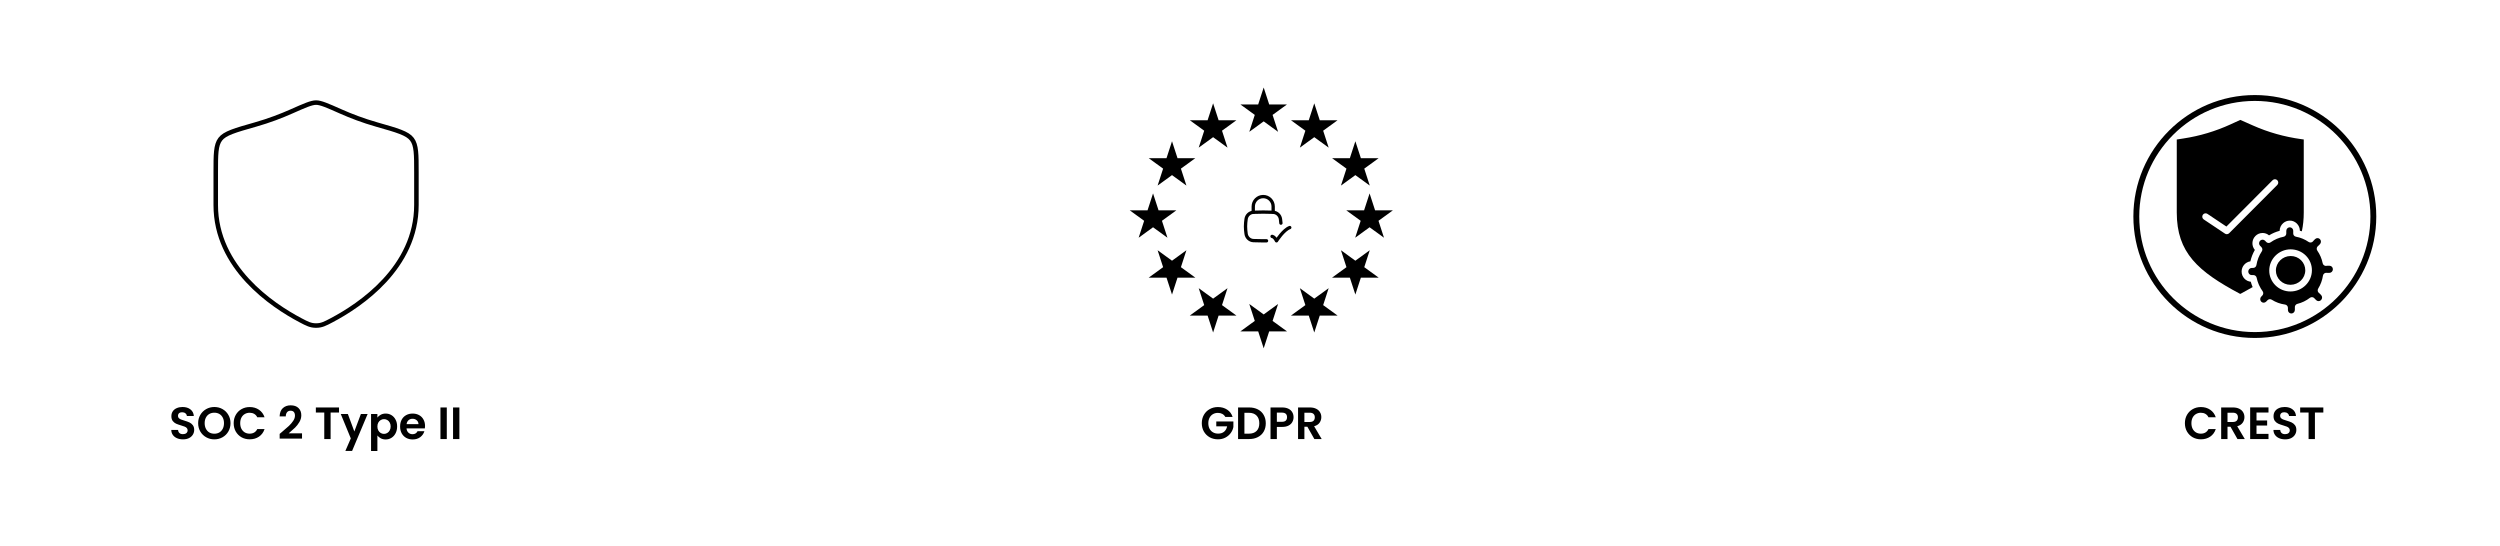 <svg width="1657" height="362" viewBox="0 0 1657 362" fill="none" xmlns="http://www.w3.org/2000/svg">
<path d="M1448.15 280.5C1448.15 278.44 1448.61 276.6 1449.53 274.98C1450.47 273.34 1451.74 272.07 1453.34 271.17C1454.96 270.25 1456.77 269.79 1458.77 269.79C1461.11 269.79 1463.16 270.39 1464.92 271.59C1466.68 272.79 1467.91 274.45 1468.61 276.57H1463.78C1463.3 275.57 1462.62 274.82 1461.74 274.32C1460.88 273.82 1459.88 273.57 1458.74 273.57C1457.52 273.57 1456.43 273.86 1455.47 274.44C1454.53 275 1453.79 275.8 1453.25 276.84C1452.73 277.88 1452.47 279.1 1452.47 280.5C1452.47 281.88 1452.73 283.1 1453.25 284.16C1453.79 285.2 1454.53 286.01 1455.47 286.59C1456.43 287.15 1457.52 287.43 1458.74 287.43C1459.88 287.43 1460.88 287.18 1461.74 286.68C1462.62 286.16 1463.3 285.4 1463.78 284.4H1468.61C1467.91 286.54 1466.68 288.21 1464.92 289.41C1463.18 290.59 1461.13 291.18 1458.77 291.18C1456.77 291.18 1454.96 290.73 1453.34 289.83C1451.74 288.91 1450.47 287.64 1449.53 286.02C1448.61 284.4 1448.15 282.56 1448.15 280.5ZM1482.99 291L1478.37 282.84H1476.39V291H1472.19V270.06H1480.05C1481.67 270.06 1483.05 270.35 1484.19 270.93C1485.33 271.49 1486.18 272.26 1486.74 273.24C1487.32 274.2 1487.61 275.28 1487.61 276.48C1487.61 277.86 1487.21 279.11 1486.41 280.23C1485.61 281.33 1484.42 282.09 1482.84 282.51L1487.85 291H1482.99ZM1476.39 279.69H1479.9C1481.04 279.69 1481.89 279.42 1482.45 278.88C1483.01 278.32 1483.29 277.55 1483.29 276.57C1483.29 275.61 1483.01 274.87 1482.45 274.35C1481.89 273.81 1481.04 273.54 1479.9 273.54H1476.39V279.69ZM1495.61 273.45V278.7H1502.66V282.03H1495.61V287.58H1503.56V291H1491.41V270.03H1503.56V273.45H1495.61ZM1514.61 291.21C1513.15 291.21 1511.83 290.96 1510.65 290.46C1509.49 289.96 1508.57 289.24 1507.89 288.3C1507.21 287.36 1506.86 286.25 1506.84 284.97H1511.34C1511.4 285.83 1511.7 286.51 1512.24 287.01C1512.8 287.51 1513.56 287.76 1514.52 287.76C1515.5 287.76 1516.27 287.53 1516.83 287.07C1517.39 286.59 1517.67 285.97 1517.67 285.21C1517.67 284.59 1517.48 284.08 1517.1 283.68C1516.72 283.28 1516.24 282.97 1515.66 282.75C1515.1 282.51 1514.32 282.25 1513.32 281.97C1511.96 281.57 1510.85 281.18 1509.99 280.8C1509.15 280.4 1508.42 279.81 1507.8 279.03C1507.2 278.23 1506.9 277.17 1506.9 275.85C1506.9 274.61 1507.21 273.53 1507.83 272.61C1508.45 271.69 1509.32 270.99 1510.44 270.51C1511.56 270.01 1512.84 269.76 1514.28 269.76C1516.44 269.76 1518.19 270.29 1519.53 271.35C1520.89 272.39 1521.64 273.85 1521.78 275.73H1517.16C1517.12 275.01 1516.81 274.42 1516.23 273.96C1515.67 273.48 1514.92 273.24 1513.98 273.24C1513.16 273.24 1512.5 273.45 1512 273.87C1511.52 274.29 1511.28 274.9 1511.28 275.7C1511.28 276.26 1511.46 276.73 1511.82 277.11C1512.2 277.47 1512.66 277.77 1513.2 278.01C1513.76 278.23 1514.54 278.49 1515.54 278.79C1516.9 279.19 1518.01 279.59 1518.87 279.99C1519.73 280.39 1520.47 280.99 1521.09 281.79C1521.71 282.59 1522.02 283.64 1522.02 284.94C1522.02 286.06 1521.73 287.1 1521.15 288.06C1520.57 289.02 1519.72 289.79 1518.6 290.37C1517.48 290.93 1516.15 291.21 1514.61 291.21ZM1539.91 270.06V273.45H1534.33V291H1530.13V273.45H1524.55V270.06H1539.91Z" fill="black"/>
<path d="M1494.5 224C1450.11 224 1414 187.889 1414 143.502C1414 99.114 1450.11 63 1494.5 63C1538.89 63 1575 99.111 1575 143.498C1575 187.886 1538.89 224 1494.5 224ZM1494.5 66.896C1452.26 66.896 1417.9 101.262 1417.9 143.502C1417.9 185.742 1452.26 220.107 1494.5 220.107C1536.74 220.107 1571.11 185.742 1571.11 143.502C1571.11 101.262 1536.74 66.896 1494.5 66.896Z" fill="black"/>
<path d="M1543.96 176.123L1542.62 176.128C1542.46 176.129 1542.29 176.15 1542.12 176.19C1541.55 176.324 1540.94 176.217 1540.44 175.893C1539.94 175.571 1539.59 175.058 1539.47 174.475C1538.86 171.456 1537.66 168.64 1535.9 166.103C1535.23 165.121 1535.44 163.776 1536.4 163.061C1536.49 162.987 1536.59 162.91 1536.68 162.82L1537.63 161.854C1538.54 160.919 1538.55 159.41 1537.65 158.487C1537.22 158.053 1536.65 157.815 1536.05 157.815H1536.05C1535.43 157.816 1534.85 158.064 1534.41 158.513L1533.46 159.478C1533.36 159.579 1533.28 159.687 1533.2 159.798C1532.51 160.794 1531.15 161.043 1530.15 160.36C1528.93 159.518 1527.63 158.819 1526.29 158.249C1526.13 158.186 1525.98 158.129 1525.83 158.07C1525.25 157.841 1524.66 157.625 1524.06 157.446C1523.97 157.419 1523.88 157.399 1523.79 157.373C1523.12 157.182 1522.44 157.013 1521.74 156.886C1520.63 156.681 1519.86 155.667 1519.94 154.533C1519.95 154.471 1519.95 154.411 1519.95 154.347L1519.96 153.003C1519.96 152.364 1519.72 151.768 1519.27 151.324C1518.85 150.906 1518.3 150.674 1517.72 150.666C1517.71 150.666 1517.7 150.663 1517.69 150.662H1517.68C1516.72 150.666 1515.89 151.272 1515.53 152.127C1515.42 152.413 1515.35 152.726 1515.35 153.054L1515.35 154.414L1515.36 154.557C1515.43 155.676 1514.67 156.711 1513.58 156.921C1510.45 157.524 1507.54 158.772 1504.92 160.632C1504.26 161.101 1503.42 161.157 1502.72 160.833C1502.7 160.824 1502.69 160.81 1502.67 160.8C1502.57 160.753 1502.48 160.701 1502.39 160.639C1502.28 160.565 1502.18 160.478 1502.09 160.382L1501.24 159.521C1500.81 159.087 1500.24 158.848 1499.64 158.848H1499.64C1499.02 158.85 1498.44 159.097 1498 159.547C1497.08 160.481 1497.08 161.991 1497.98 162.914L1498.86 163.805C1499.6 164.555 1499.71 165.724 1499.13 166.6C1497.28 169.36 1496.08 172.428 1495.55 175.72C1495.37 176.788 1494.46 177.575 1493.38 177.58L1492.47 177.584C1491.2 177.591 1490.15 178.665 1490.15 179.978C1490.15 180.617 1490.39 181.214 1490.83 181.657C1491.26 182.088 1491.8 182.332 1492.43 182.321L1493.54 182.316H1493.55C1494.6 182.316 1495.5 183.055 1495.71 184.086C1495.85 184.788 1496.04 185.473 1496.24 186.15C1496.31 186.364 1496.38 186.579 1496.45 186.792C1496.64 187.358 1496.85 187.916 1497.08 188.463C1497.19 188.727 1497.32 188.985 1497.44 189.245C1498.06 190.56 1498.79 191.823 1499.66 193.009C1500.3 193.887 1500.22 195.107 1499.46 195.884L1498.76 196.589C1497.85 197.523 1497.84 199.033 1498.75 199.955C1499.18 200.39 1499.74 200.627 1500.34 200.627H1500.35C1500.96 200.627 1501.54 200.38 1501.99 199.93L1502.93 198.964C1503.66 198.221 1504.81 198.084 1505.69 198.635C1508.39 200.351 1511.36 201.433 1514.52 201.851C1515.62 201.997 1516.44 202.936 1516.44 204.05C1516.44 204.079 1516.44 204.111 1516.44 204.146L1516.43 205.441C1516.43 206.082 1516.67 206.677 1517.12 207.12C1517.54 207.549 1518.11 207.784 1518.71 207.784H1518.72C1519.99 207.779 1521.04 206.705 1521.04 205.391L1521.04 204.028C1521.04 203.947 1521.04 203.858 1521.03 203.77C1520.93 202.673 1521.64 201.666 1522.7 201.403C1525.72 200.662 1528.51 199.315 1530.99 197.401C1531.93 196.67 1533.3 196.832 1534.04 197.773C1534.1 197.839 1534.15 197.903 1534.21 197.964L1535.15 198.92C1535.58 199.355 1536.15 199.592 1536.75 199.592H1536.75C1537.37 199.592 1537.95 199.345 1538.39 198.894C1539.31 197.96 1539.32 196.45 1538.41 195.528L1537.47 194.57C1537.37 194.468 1537.25 194.371 1537.13 194.286C1536.14 193.62 1535.86 192.29 1536.49 191.277C1538.12 188.631 1539.19 185.735 1539.66 182.672C1539.75 182.089 1540.07 181.563 1540.55 181.215C1541.03 180.868 1541.62 180.727 1542.2 180.826C1542.33 180.846 1542.46 180.849 1542.58 180.861L1543.92 180.854C1545.2 180.849 1546.24 179.774 1546.24 178.461C1546.24 177.821 1546 177.226 1545.56 176.782C1545.13 176.356 1544.56 176.157 1543.96 176.123L1543.96 176.123ZM1518.18 193.187H1518.11C1514.31 193.187 1510.75 191.715 1508.08 189.042C1505.48 186.423 1504.04 182.952 1504.06 179.269C1504.07 171.577 1510.43 165.29 1518.22 165.255C1522.06 165.29 1525.63 166.711 1528.31 169.399C1530.92 172.017 1532.35 175.489 1532.34 179.173C1532.32 186.865 1525.97 193.152 1518.18 193.187Z" fill="black"/>
<path d="M1518.28 169.688H1518.24C1512.86 169.711 1508.47 174.014 1508.46 179.28C1508.45 181.774 1509.43 184.126 1511.19 185.905C1513.03 187.745 1515.48 188.757 1518.11 188.757H1518.16C1523.54 188.734 1527.92 184.43 1527.94 179.164C1527.94 176.669 1526.97 174.317 1525.2 172.538C1523.37 170.698 1520.91 169.688 1518.28 169.688Z" fill="black"/>
<path d="M1491.81 186.725C1491.12 186.663 1490.46 186.478 1489.83 186.208C1489.76 186.177 1489.68 186.161 1489.6 186.126C1489.5 186.077 1489.41 186.005 1489.3 185.951C1488.73 185.643 1488.19 185.269 1487.72 184.795C1486.44 183.51 1485.74 181.796 1485.75 179.968C1485.75 176.538 1488.29 173.682 1491.55 173.218C1492.16 170.554 1493.15 168.025 1494.51 165.665C1492.26 163.008 1492.38 158.97 1494.86 156.436C1496.14 155.136 1497.83 154.421 1499.64 154.42H1499.64C1501.23 154.42 1502.73 154.975 1503.92 155.994C1506.12 154.646 1508.47 153.64 1510.95 152.983C1510.97 150.953 1511.88 149.134 1513.3 147.896C1514.47 146.869 1515.99 146.238 1517.65 146.231C1519.38 146.18 1521.05 146.892 1522.3 148.116C1522.33 148.14 1522.35 148.162 1522.38 148.188L1522.38 148.191C1523.64 149.453 1524.34 151.135 1524.36 152.93C1524.51 152.967 1524.65 153.019 1524.8 153.06C1525.09 153.14 1525.37 153.217 1525.66 153.307C1526.51 149.434 1526.93 145.316 1526.93 140.793L1526.93 92.444L1525.28 92.226C1514.08 90.696 1503.32 87.654 1493.27 83.185L1484.86 79.472L1478.42 82.431C1468.47 86.994 1457.95 90.14 1447.15 91.781L1442.76 92.467V140.859C1442.76 167.526 1456.84 179.909 1484.58 194.687C1484.74 194.779 1484.95 194.776 1485.08 194.704C1488.03 193.131 1490.65 191.678 1493.06 190.287C1493.06 190.283 1493.05 190.278 1493.05 190.274C1492.56 189.123 1492.14 187.94 1491.81 186.722L1491.81 186.725ZM1477.49 154.577C1477.07 155.002 1476.5 155.224 1475.94 155.224C1475.51 155.224 1475.09 155.103 1474.72 154.854L1460.64 145.444C1459.63 144.766 1459.36 143.391 1460.03 142.372C1460.7 141.352 1462.07 141.074 1463.08 141.751L1475.66 150.158L1506.28 119.442C1507.14 118.58 1508.53 118.581 1509.39 119.447C1510.25 120.314 1510.25 121.716 1509.39 122.581L1477.49 154.577Z" fill="black"/>
<path d="M812.149 276.36C811.669 275.48 811.009 274.81 810.169 274.35C809.329 273.89 808.349 273.66 807.229 273.66C805.989 273.66 804.889 273.94 803.929 274.5C802.969 275.06 802.219 275.86 801.679 276.9C801.139 277.94 800.869 279.14 800.869 280.5C800.869 281.9 801.139 283.12 801.679 284.16C802.239 285.2 803.009 286 803.989 286.56C804.969 287.12 806.109 287.4 807.409 287.4C809.009 287.4 810.319 286.98 811.339 286.14C812.359 285.28 813.029 284.09 813.349 282.57H806.149V279.36H817.489V283.02C817.209 284.48 816.609 285.83 815.689 287.07C814.769 288.31 813.579 289.31 812.119 290.07C810.679 290.81 809.059 291.18 807.259 291.18C805.239 291.18 803.409 290.73 801.769 289.83C800.149 288.91 798.869 287.64 797.929 286.02C797.009 284.4 796.549 282.56 796.549 280.5C796.549 278.44 797.009 276.6 797.929 274.98C798.869 273.34 800.149 272.07 801.769 271.17C803.409 270.25 805.229 269.79 807.229 269.79C809.589 269.79 811.639 270.37 813.379 271.53C815.119 272.67 816.319 274.28 816.979 276.36H812.149ZM827.916 270.06C830.116 270.06 832.046 270.49 833.706 271.35C835.386 272.21 836.676 273.44 837.576 275.04C838.496 276.62 838.956 278.46 838.956 280.56C838.956 282.66 838.496 284.5 837.576 286.08C836.676 287.64 835.386 288.85 833.706 289.71C832.046 290.57 830.116 291 827.916 291H820.596V270.06H827.916ZM827.766 287.43C829.966 287.43 831.666 286.83 832.866 285.63C834.066 284.43 834.666 282.74 834.666 280.56C834.666 278.38 834.066 276.68 832.866 275.46C831.666 274.22 829.966 273.6 827.766 273.6H824.796V287.43H827.766ZM857.37 276.54C857.37 277.66 857.1 278.71 856.56 279.69C856.04 280.67 855.21 281.46 854.07 282.06C852.95 282.66 851.53 282.96 849.81 282.96H846.3V291H842.1V270.06H849.81C851.43 270.06 852.81 270.34 853.95 270.9C855.09 271.46 855.94 272.23 856.5 273.21C857.08 274.19 857.37 275.3 857.37 276.54ZM849.63 279.57C850.79 279.57 851.65 279.31 852.21 278.79C852.77 278.25 853.05 277.5 853.05 276.54C853.05 274.5 851.91 273.48 849.63 273.48H846.3V279.57H849.63ZM871.152 291L866.532 282.84H864.552V291H860.352V270.06H868.212C869.832 270.06 871.212 270.35 872.352 270.93C873.492 271.49 874.342 272.26 874.902 273.24C875.482 274.2 875.772 275.28 875.772 276.48C875.772 277.86 875.372 279.11 874.572 280.23C873.772 281.33 872.582 282.09 871.002 282.51L876.012 291H871.152ZM864.552 279.69H868.062C869.202 279.69 870.052 279.42 870.612 278.88C871.172 278.32 871.452 277.55 871.452 276.57C871.452 275.61 871.172 274.87 870.612 274.35C870.052 273.81 869.202 273.54 868.062 273.54H864.552V279.69Z" fill="black"/>
<path d="M764.238 128.19L767.884 139.411H779.681L770.137 146.345L773.783 157.565L764.238 150.631L754.694 157.565L758.339 146.345L748.795 139.411H760.592L764.238 128.19Z" fill="black"/>
<path d="M776.809 93.619L780.455 104.839H792.253L782.708 111.774L786.354 122.994L776.809 116.06L767.265 122.994L770.911 111.774L761.366 104.839H773.164L776.809 93.619Z" fill="black"/>
<path d="M898.333 195.238L894.687 184.018L882.89 184.018L892.434 177.084L888.789 165.863L898.333 172.798L907.878 165.863L904.232 177.084L913.777 184.018L901.979 184.018L898.333 195.238Z" fill="black"/>
<path d="M804.048 68.477L807.693 79.697H819.491L809.947 86.631L813.592 97.852L804.048 90.917L794.503 97.852L798.149 86.631L788.604 79.697H800.402L804.048 68.477Z" fill="black"/>
<path d="M871.095 220.381L867.449 209.161L855.652 209.161L865.196 202.226L861.55 191.006L871.095 197.94L880.639 191.006L876.994 202.226L886.538 209.161L874.741 209.161L871.095 220.381Z" fill="black"/>
<path d="M907.762 128.19L911.407 139.411H923.205L913.66 146.345L917.306 157.565L907.762 150.631L898.217 157.565L901.863 146.345L892.318 139.411H904.116L907.762 128.19Z" fill="black"/>
<path d="M898.334 93.619L901.979 104.839H913.777L904.233 111.774L907.878 122.994L898.334 116.06L888.789 122.994L892.435 111.774L882.89 104.839H894.688L898.334 93.619Z" fill="black"/>
<path d="M776.81 195.238L773.164 184.018L761.366 184.018L770.911 177.084L767.265 165.863L776.81 172.798L786.354 165.863L782.709 177.084L792.253 184.018L780.455 184.018L776.81 195.238Z" fill="black"/>
<path d="M871.096 68.477L874.741 79.697H886.539L876.994 86.631L880.64 97.852L871.096 90.917L861.551 97.852L865.197 86.631L855.652 79.697H867.45L871.096 68.477Z" fill="black"/>
<path d="M804.048 220.381L800.402 209.161L788.605 209.161L798.149 202.226L794.503 191.006L804.048 197.94L813.593 191.006L809.947 202.226L819.491 209.161L807.694 209.161L804.048 220.381Z" fill="black"/>
<path d="M837.572 58L841.218 69.22H853.015L843.471 76.155L847.117 87.375L837.572 80.441L828.028 87.375L831.673 76.155L822.129 69.22H833.926L837.572 58Z" fill="black"/>
<path d="M837.571 230.857L833.926 219.637L822.128 219.637L831.673 212.703L828.027 201.482L837.571 208.417L847.116 201.482L843.47 212.703L853.015 219.637L841.217 219.637L837.571 230.857Z" fill="black"/>
<path d="M843.124 156.686C843.124 156.686 844.591 156.686 846.057 159.619C846.057 159.619 850.716 152.286 854.857 150.819" stroke="black" stroke-width="2.2" stroke-linecap="round" stroke-linejoin="round"/>
<path d="M848.99 147.886C848.918 146.973 848.809 146.071 848.689 145.18C848.357 142.731 846.32 140.812 843.841 140.698C841.756 140.603 839.637 140.553 837.303 140.553C834.97 140.553 832.851 140.603 830.765 140.698C828.286 140.812 826.249 142.731 825.918 145.18C825.702 146.779 825.523 148.418 825.523 150.086C825.523 151.755 825.702 153.393 825.918 154.992C826.249 157.441 828.286 159.361 830.765 159.474C832.851 159.57 834.97 159.619 837.303 159.619C838.041 159.619 838.757 159.614 839.457 159.605" stroke="black" stroke-width="2.2" stroke-linecap="round"/>
<path d="M830.656 140.553V136.886C830.656 133.241 833.611 130.286 837.256 130.286C840.901 130.286 843.856 133.241 843.856 136.886V140.553" stroke="black" stroke-width="2.2" stroke-linecap="round" stroke-linejoin="round"/>
<path d="M121.3 291.21C119.84 291.21 118.52 290.96 117.34 290.46C116.18 289.96 115.26 289.24 114.58 288.3C113.9 287.36 113.55 286.25 113.53 284.97H118.03C118.09 285.83 118.39 286.51 118.93 287.01C119.49 287.51 120.25 287.76 121.21 287.76C122.19 287.76 122.96 287.53 123.52 287.07C124.08 286.59 124.36 285.97 124.36 285.21C124.36 284.59 124.17 284.08 123.79 283.68C123.41 283.28 122.93 282.97 122.35 282.75C121.79 282.51 121.01 282.25 120.01 281.97C118.65 281.57 117.54 281.18 116.68 280.8C115.84 280.4 115.11 279.81 114.49 279.03C113.89 278.23 113.59 277.17 113.59 275.85C113.59 274.61 113.9 273.53 114.52 272.61C115.14 271.69 116.01 270.99 117.13 270.51C118.25 270.01 119.53 269.76 120.97 269.76C123.13 269.76 124.88 270.29 126.22 271.35C127.58 272.39 128.33 273.85 128.47 275.73H123.85C123.81 275.01 123.5 274.42 122.92 273.96C122.36 273.48 121.61 273.24 120.67 273.24C119.85 273.24 119.19 273.45 118.69 273.87C118.21 274.29 117.97 274.9 117.97 275.7C117.97 276.26 118.15 276.73 118.51 277.11C118.89 277.47 119.35 277.77 119.89 278.01C120.45 278.23 121.23 278.49 122.23 278.79C123.59 279.19 124.7 279.59 125.56 279.99C126.42 280.39 127.16 280.99 127.78 281.79C128.4 282.59 128.71 283.64 128.71 284.94C128.71 286.06 128.42 287.1 127.84 288.06C127.26 289.02 126.41 289.79 125.29 290.37C124.17 290.93 122.84 291.21 121.3 291.21ZM142.071 291.21C140.111 291.21 138.311 290.75 136.671 289.83C135.031 288.91 133.731 287.64 132.771 286.02C131.811 284.38 131.331 282.53 131.331 280.47C131.331 278.43 131.811 276.6 132.771 274.98C133.731 273.34 135.031 272.06 136.671 271.14C138.311 270.22 140.111 269.76 142.071 269.76C144.051 269.76 145.851 270.22 147.471 271.14C149.111 272.06 150.401 273.34 151.341 274.98C152.301 276.6 152.781 278.43 152.781 280.47C152.781 282.53 152.301 284.38 151.341 286.02C150.401 287.64 149.111 288.91 147.471 289.83C145.831 290.75 144.031 291.21 142.071 291.21ZM142.071 287.46C143.331 287.46 144.441 287.18 145.401 286.62C146.361 286.04 147.111 285.22 147.651 284.16C148.191 283.1 148.461 281.87 148.461 280.47C148.461 279.07 148.191 277.85 147.651 276.81C147.111 275.75 146.361 274.94 145.401 274.38C144.441 273.82 143.331 273.54 142.071 273.54C140.811 273.54 139.691 273.82 138.711 274.38C137.751 274.94 137.001 275.75 136.461 276.81C135.921 277.85 135.651 279.07 135.651 280.47C135.651 281.87 135.921 283.1 136.461 284.16C137.001 285.22 137.751 286.04 138.711 286.62C139.691 287.18 140.811 287.46 142.071 287.46ZM154.886 280.5C154.886 278.44 155.346 276.6 156.266 274.98C157.206 273.34 158.476 272.07 160.076 271.17C161.696 270.25 163.506 269.79 165.506 269.79C167.846 269.79 169.896 270.39 171.656 271.59C173.416 272.79 174.646 274.45 175.346 276.57H170.516C170.036 275.57 169.356 274.82 168.476 274.32C167.616 273.82 166.616 273.57 165.476 273.57C164.256 273.57 163.166 273.86 162.206 274.44C161.266 275 160.526 275.8 159.986 276.84C159.466 277.88 159.206 279.1 159.206 280.5C159.206 281.88 159.466 283.1 159.986 284.16C160.526 285.2 161.266 286.01 162.206 286.59C163.166 287.15 164.256 287.43 165.476 287.43C166.616 287.43 167.616 287.18 168.476 286.68C169.356 286.16 170.036 285.4 170.516 284.4H175.346C174.646 286.54 173.416 288.21 171.656 289.41C169.916 290.59 167.866 291.18 165.506 291.18C163.506 291.18 161.696 290.73 160.076 289.83C158.476 288.91 157.206 287.64 156.266 286.02C155.346 284.4 154.886 282.56 154.886 280.5ZM186.922 286.26C188.842 284.66 190.372 283.33 191.512 282.27C192.652 281.19 193.602 280.07 194.362 278.91C195.122 277.75 195.502 276.61 195.502 275.49C195.502 274.47 195.262 273.67 194.782 273.09C194.302 272.51 193.562 272.22 192.562 272.22C191.562 272.22 190.792 272.56 190.252 273.24C189.712 273.9 189.432 274.81 189.412 275.97H185.332C185.412 273.57 186.122 271.75 187.462 270.51C188.822 269.27 190.542 268.65 192.622 268.65C194.902 268.65 196.652 269.26 197.872 270.48C199.092 271.68 199.702 273.27 199.702 275.25C199.702 276.81 199.282 278.3 198.442 279.72C197.602 281.14 196.642 282.38 195.562 283.44C194.482 284.48 193.072 285.74 191.332 287.22H200.182V290.7H185.362V287.58L186.922 286.26ZM224.707 270.06V273.45H219.127V291H214.927V273.45H209.347V270.06H224.707ZM243.671 274.38L233.381 298.86H228.911L232.511 290.58L225.851 274.38H230.561L234.851 285.99L239.201 274.38H243.671ZM250.135 276.78C250.675 276.02 251.415 275.39 252.355 274.89C253.315 274.37 254.405 274.11 255.625 274.11C257.045 274.11 258.325 274.46 259.465 275.16C260.625 275.86 261.535 276.86 262.195 278.16C262.875 279.44 263.215 280.93 263.215 282.63C263.215 284.33 262.875 285.84 262.195 287.16C261.535 288.46 260.625 289.47 259.465 290.19C258.325 290.91 257.045 291.27 255.625 291.27C254.405 291.27 253.325 291.02 252.385 290.52C251.465 290.02 250.715 289.39 250.135 288.63V298.92H245.935V274.38H250.135V276.78ZM258.925 282.63C258.925 281.63 258.715 280.77 258.295 280.05C257.895 279.31 257.355 278.75 256.675 278.37C256.015 277.99 255.295 277.8 254.515 277.8C253.755 277.8 253.035 278 252.355 278.4C251.695 278.78 251.155 279.34 250.735 280.08C250.335 280.82 250.135 281.69 250.135 282.69C250.135 283.69 250.335 284.56 250.735 285.3C251.155 286.04 251.695 286.61 252.355 287.01C253.035 287.39 253.755 287.58 254.515 287.58C255.295 287.58 256.015 287.38 256.675 286.98C257.355 286.58 257.895 286.01 258.295 285.27C258.715 284.53 258.925 283.65 258.925 282.63ZM281.717 282.33C281.717 282.93 281.677 283.47 281.597 283.95H269.447C269.547 285.15 269.967 286.09 270.707 286.77C271.447 287.45 272.357 287.79 273.437 287.79C274.997 287.79 276.107 287.12 276.767 285.78H281.297C280.817 287.38 279.897 288.7 278.537 289.74C277.177 290.76 275.507 291.27 273.527 291.27C271.927 291.27 270.487 290.92 269.207 290.22C267.947 289.5 266.957 288.49 266.237 287.19C265.537 285.89 265.187 284.39 265.187 282.69C265.187 280.97 265.537 279.46 266.237 278.16C266.937 276.86 267.917 275.86 269.177 275.16C270.437 274.46 271.887 274.11 273.527 274.11C275.107 274.11 276.517 274.45 277.757 275.13C279.017 275.81 279.987 276.78 280.667 278.04C281.367 279.28 281.717 280.71 281.717 282.33ZM277.367 281.13C277.347 280.05 276.957 279.19 276.197 278.55C275.437 277.89 274.507 277.56 273.407 277.56C272.367 277.56 271.487 277.88 270.767 278.52C270.067 279.14 269.637 280.01 269.477 281.13H277.367ZM296.131 270.06V291H291.931V270.06H296.131ZM304.481 270.06V291H300.281V270.06H304.481Z" fill="black"/>
<path d="M276 135.855V114.404C276 102.287 276 96.228 273.014 92.275C270.028 88.322 263.277 86.403 249.774 82.564C240.549 79.942 232.417 76.783 225.92 73.898C217.062 69.966 212.633 68 209.5 68C206.367 68 201.938 69.966 193.08 73.898C186.583 76.783 178.451 79.942 169.226 82.564C155.723 86.403 148.972 88.322 145.986 92.275C143 96.228 143 102.287 143 114.404V135.855C143 177.418 180.408 202.356 199.111 212.227C203.597 214.594 205.84 215.778 209.5 215.778C213.16 215.778 215.403 214.594 219.889 212.227C238.592 202.356 276 177.418 276 135.855Z" stroke="black" stroke-width="3" stroke-linecap="round"/>
</svg>
